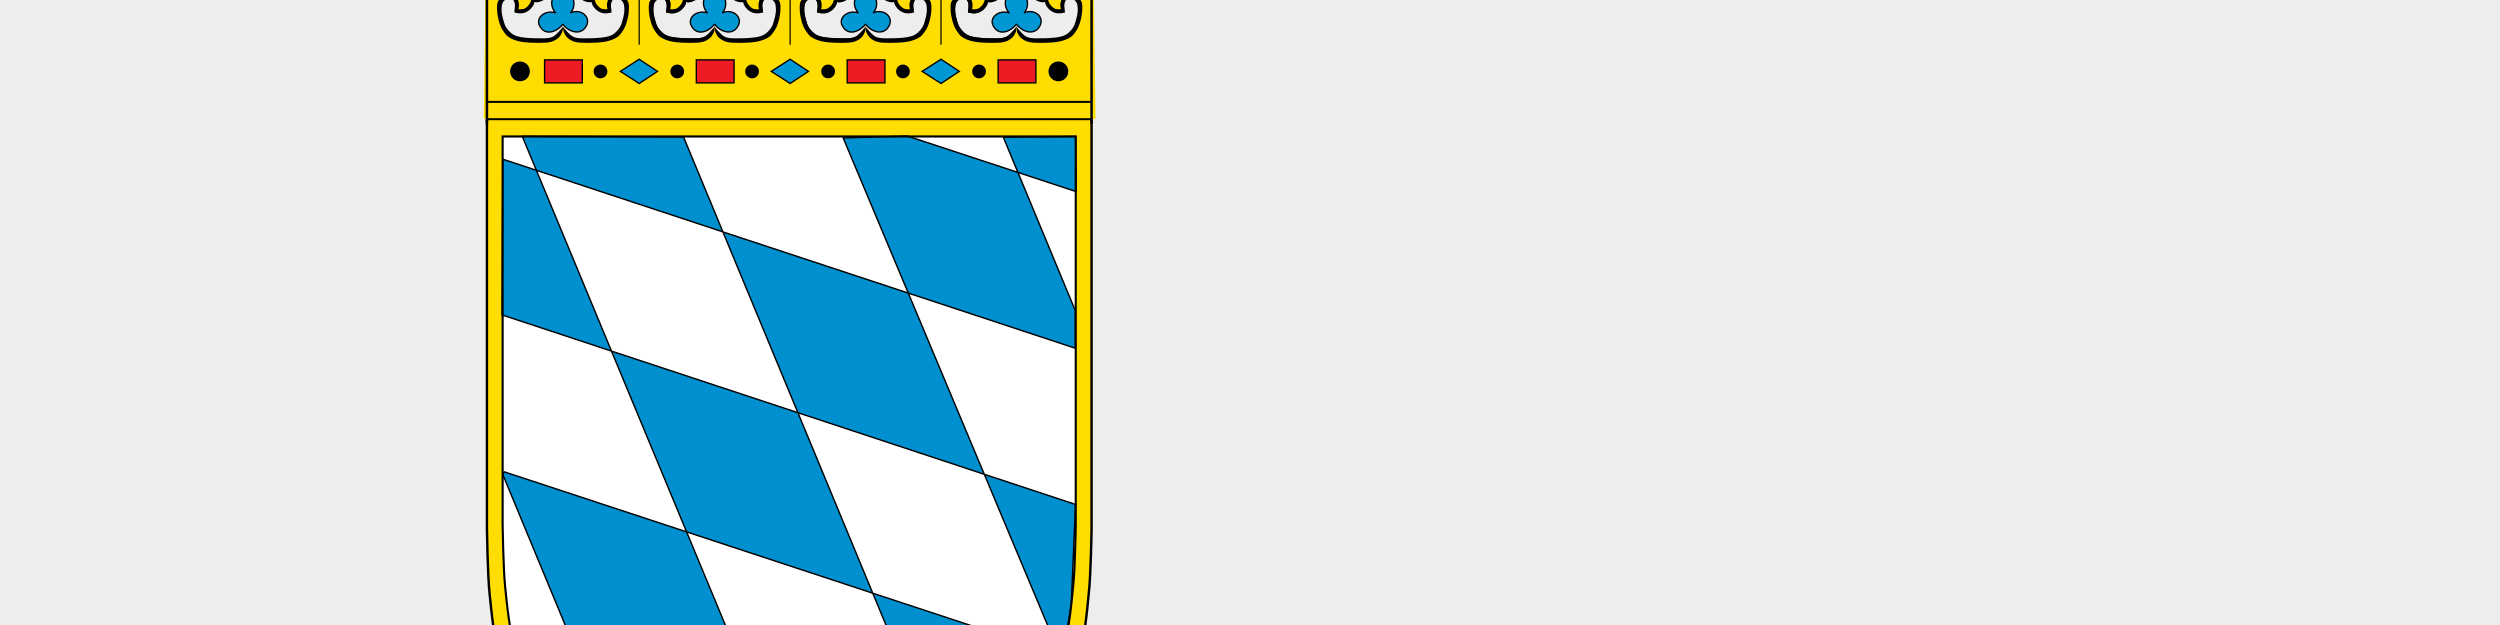 <?xml version="1.0" encoding="UTF-8"?>
<svg id="tagungen" xmlns="http://www.w3.org/2000/svg" viewBox="0 0 400 100">
  <rect width="400" height="100" style="fill: #ededed;"/>
  <g>
    <g id="a">
      <path d="m89.17,19.02h13.58l-.42-30.8-1.19-.18-1.07,1.06-.5,1.1-1.43.34-.67,1.02v1.7l1.43-.18.92.65.17,1.1-1.26,1.2-1.34-.65-.67-1.4h-.92l-.75.65-.34,1.43-1.43.28-.75,1.68.59,1.49L94.12,0l.84.05.75,1.39,1.76.44V.44l.59-.97,1.17-.05,1.01,1.02-.08,2.36-.42,1.44-1.59,1.7-2.6.53h-2.52l-1.51-.21c-.59-.56-1.43-1.98-1.43-1.98" style="fill: #fd0;"/>
      <path d="m102.22-11.8c-1.84,0-2.15,1.91-2.32,2.16-.17.24-.75.24-1.01.3-.42.13-.67.42-.92.72-.17.26-.25.64-.17,1.51.08-.03.5-.22.75-.19.34.04.59.06.92.28.5.31.59.48.75.85.17.4.25,1.01-.08,1.39-.25.45-.25.38-.67.68-.34.25-.84.39-1.34.29-.42-.08-.67-.28-1.01-.59-.34-.48-.59-1.14-.59-1.25-.5-.13-.92.21-1.09.47-.42.62-.42,1.01-.42,1.62-1.01-.26-2.1.34-2.1,1.53s1.01,1.84,2.18,1.45c0,1.01.5,1.52.92,1.84.34.25.75.22,1.17.22-.08-.39-.08-.44-.08-.85.08-.48.25-.98.5-1.22s.75-.52,1.26-.38c.42.12,1.09.36,1.34.8.42.51.42.86.42,1.5,0,.8-.17,1.64-.42,2.44s-.67,1.35-1.01,1.77c-.34.44-1.01.75-1.68.96-.59.18-1.26.28-2.26.33s-1.68.03-2.35,0c-.34-.02-.5-.02-1.01-.16-.34-.09-.79-.33-1.17-.69-.29-.27-.54-.83-.59-1.03-.04-.2-.1-.71-.1-.71,0,0,.52.65.77.9.25.23.5.52.75.66.59.33,1.09.31,1.59.33.75.02,1.84,0,2.85-.09,1.09-.09,1.84-.29,2.43-.8.59-.53.92-1.04,1.09-1.69.42-1.39.42-1.88.34-2.62-.08-.88-.92-1.24-1.26-1.22s-.5.18-.67.44c-.34.64-.08,1.22-.08,1.85-1.17.29-1.68.08-2.18-.23-.5-.3-1.01-1.01-1.01-1.45-.5.14-1.09-.05-1.68-.42-.34-.27-.75-1.06-.75-1.79,0-.58.17-1.14.34-1.48.5-.7,1.26-.85,1.84-.85,0-1.45,1.59-2.43,2.6-2.13-.08.73.17,1.12.34,1.35.17.3.42.5.75.6.5.13.84-.08,1.09-.28.42-.29.59-1,.17-1.45-.25-.31-.75-.47-1.01-.42-.34.07-.67.27-.84.2-.25-.07-.34-.6-.34-.79-.25-2.08.84-2.71,2.18-2.97.42-1.62,1.77-2.37,2.83-2.37"/>
      <circle cx="96.08" cy="11.43" r="1.1"/>
    </g>
    <g id="c">
      <g id="a-2" data-name="a">
        <path d="m115.26,19.02h-13.58l.42-30.8,1.19-.18,1.07,1.06.5,1.1,1.43.34.67,1.02v1.7l-1.43-.18-.92.65-.17,1.1,1.26,1.2,1.34-.65.67-1.4h.92l.75.65.34,1.43,1.43.28.75,1.68-.59,1.49L110.32,0l-.84.05-.75,1.39-1.76.44V.44l-.59-.97-1.17-.05-1.01,1.02.08,2.36.42,1.44,1.59,1.7,2.6.53h2.52l1.51-.21c.59-.56,1.43-1.98,1.43-1.98" style="fill: #fd0;"/>
        <path d="m102.21-11.8c1.84,0,2.15,1.91,2.32,2.16.17.24.75.24,1.01.3.42.13.67.42.92.72.17.26.25.64.17,1.51-.08-.03-.5-.22-.75-.19-.34.04-.59.06-.92.28-.5.31-.59.48-.75.85-.17.4-.25,1.01.08,1.39.25.45.25.38.67.68.34.25.84.39,1.34.29.42-.08.67-.28,1.01-.59.34-.48.59-1.14.59-1.25.5-.13.92.21,1.09.47.42.62.42,1.01.42,1.62,1.01-.26,2.1.34,2.1,1.53s-1.01,1.84-2.18,1.45c0,1.01-.5,1.52-.92,1.84-.34.25-.75.22-1.17.22.08-.39.08-.44.08-.85-.08-.48-.25-.98-.5-1.22s-.75-.52-1.26-.38c-.42.12-1.09.36-1.34.8-.42.51-.42.86-.42,1.5,0,.8.17,1.64.42,2.44s.67,1.35,1.01,1.77c.34.44,1.01.75,1.68.96.59.18,1.26.28,2.26.33s1.68.03,2.35,0c.34-.02.5-.02,1.01-.16.34-.09.79-.33,1.17-.69.29-.27.54-.83.59-1.03.04-.2.1-.71.1-.71,0,0-.52.65-.77.9-.25.23-.5.52-.75.66-.59.33-1.09.31-1.59.33-.75.02-1.84,0-2.85-.09-1.09-.09-1.84-.29-2.43-.8-.59-.53-.92-1.04-1.09-1.69-.42-1.39-.42-1.88-.34-2.62.08-.88.92-1.24,1.26-1.22s.5.18.67.44c.34.64.08,1.22.08,1.85,1.17.29,1.68.08,2.18-.23.5-.3,1.01-1.01,1.01-1.45.5.14,1.09-.05,1.68-.42.34-.27.75-1.06.75-1.79,0-.58-.17-1.14-.34-1.48-.5-.7-1.26-.85-1.84-.85,0-1.45-1.59-2.43-2.6-2.13.08.73-.17,1.12-.34,1.35-.17.3-.42.5-.75.6-.5.13-.84-.08-1.09-.28-.42-.29-.59-1-.17-1.45.25-.31.75-.47,1.01-.42.34.07.67.27.84.2.25-.07.34-.6.34-.79.25-2.08-.84-2.71-2.18-2.97-.42-1.62-1.77-2.37-2.83-2.37"/>
        <circle cx="108.36" cy="11.43" r="1.1"/>
      </g>
      <g id="a-3" data-name="a">
        <path d="m113.42,19.02h13.58l-.42-30.8-1.19-.18-1.07,1.06-.5,1.1-1.43.34-.67,1.02v1.7l1.43-.18.92.65.17,1.1-1.26,1.2-1.34-.65-.67-1.4h-.92l-.75.65-.34,1.43-1.43.28-.75,1.68.59,1.49L118.37,0l.84.05.75,1.39,1.76.44V.44l.59-.97,1.17-.05,1.01,1.02-.08,2.36-.42,1.44-1.59,1.7-2.6.53h-2.52l-1.51-.21c-.59-.56-1.43-1.98-1.43-1.98" style="fill: #fd0;"/>
        <path d="m126.47-11.8c-1.84,0-2.15,1.91-2.32,2.16-.17.24-.75.24-1.01.3-.42.13-.67.42-.92.72-.17.26-.25.64-.17,1.51.08-.03.5-.22.75-.19.34.04.59.06.92.28.5.31.59.48.75.85.17.4.25,1.01-.08,1.39-.25.45-.25.38-.67.68-.34.25-.84.39-1.34.29-.42-.08-.67-.28-1.01-.59-.34-.48-.59-1.14-.59-1.25-.5-.13-.92.21-1.09.47-.42.62-.42,1.01-.42,1.62-1.01-.26-2.1.34-2.1,1.53s1.01,1.84,2.18,1.45c0,1.01.5,1.52.92,1.84.34.25.75.22,1.17.22-.08-.39-.08-.44-.08-.85.08-.48.25-.98.5-1.22s.75-.52,1.26-.38c.42.12,1.09.36,1.34.8.42.51.42.86.42,1.5,0,.8-.17,1.64-.42,2.44s-.67,1.35-1.01,1.77c-.34.44-1.01.75-1.68.96-.59.18-1.26.28-2.26.33s-1.68.03-2.35,0c-.34-.02-.5-.02-1.01-.16-.34-.09-.79-.33-1.17-.69-.29-.27-.54-.83-.59-1.03-.04-.2-.1-.71-.1-.71,0,0,.52.65.77.9.25.23.5.52.75.66.59.33,1.09.31,1.59.33.75.02,1.84,0,2.85-.09,1.09-.09,1.84-.29,2.43-.8.59-.53.92-1.04,1.09-1.69.42-1.39.42-1.88.34-2.62-.08-.88-.92-1.24-1.26-1.22s-.5.18-.67.44c-.34.64-.08,1.22-.08,1.85-1.17.29-1.68.08-2.18-.23-.5-.3-1.01-1.01-1.01-1.45-.5.14-1.09-.05-1.68-.42-.34-.27-.75-1.06-.75-1.79,0-.58.17-1.14.34-1.48.5-.7,1.26-.85,1.84-.85,0-1.45,1.59-2.43,2.6-2.13-.08.73.17,1.12.34,1.35.17.3.42.5.75.6.5.13.84-.08,1.09-.28.42-.29.59-1,.17-1.45-.25-.31-.75-.47-1.01-.42-.34.07-.67.27-.84.2-.25-.07-.34-.6-.34-.79-.25-2.08.84-2.71,2.18-2.97.42-1.62,1.77-2.37,2.83-2.37"/>
        <circle cx="120.33" cy="11.43" r="1.1"/>
      </g>
      <g id="d">
        <g id="a-4" data-name="a">
          <path d="m115.26,19.02h-13.58l.42-30.8,1.19-.18,1.07,1.06.5,1.1,1.43.34.67,1.02v1.7l-1.43-.18-.92.65-.17,1.1,1.26,1.2,1.34-.65.67-1.4h.92l.75.65.34,1.43,1.43.28.75,1.68-.59,1.49L110.32,0l-.84.05-.75,1.39-1.76.44V.44l-.59-.97-1.17-.05-1.01,1.02.08,2.36.42,1.44,1.59,1.7,2.6.53h2.52l1.51-.21c.59-.56,1.43-1.98,1.43-1.98" style="fill: #fd0;"/>
          <path d="m102.21-11.8c1.84,0,2.15,1.91,2.32,2.16.17.24.75.24,1.01.3.42.13.67.42.92.72.17.26.25.64.17,1.51-.08-.03-.5-.22-.75-.19-.34.04-.59.06-.92.28-.5.31-.59.48-.75.85-.17.4-.25,1.01.08,1.39.25.45.25.38.67.68.34.25.84.39,1.34.29.42-.08.67-.28,1.01-.59.34-.48.59-1.14.59-1.25.5-.13.92.21,1.09.47.42.62.42,1.01.42,1.62,1.01-.26,2.1.34,2.1,1.53s-1.01,1.84-2.18,1.45c0,1.01-.5,1.52-.92,1.84-.34.25-.75.22-1.17.22.08-.39.08-.44.08-.85-.08-.48-.25-.98-.5-1.22s-.75-.52-1.26-.38c-.42.12-1.09.36-1.34.8-.42.51-.42.86-.42,1.5,0,.8.17,1.64.42,2.44s.67,1.35,1.01,1.77c.34.44,1.01.75,1.68.96.59.18,1.26.28,2.26.33s1.68.03,2.35,0c.34-.02.5-.02,1.01-.16.34-.09.79-.33,1.17-.69.29-.27.54-.83.59-1.03.04-.2.1-.71.1-.71,0,0-.52.65-.77.9-.25.23-.5.52-.75.66-.59.33-1.09.31-1.59.33-.75.02-1.84,0-2.85-.09-1.09-.09-1.84-.29-2.43-.8-.59-.53-.92-1.04-1.09-1.69-.42-1.39-.42-1.88-.34-2.62.08-.88.92-1.24,1.26-1.22s.5.18.67.44c.34.64.08,1.22.08,1.85,1.17.29,1.68.08,2.18-.23.5-.3,1.01-1.01,1.01-1.45.5.14,1.09-.05,1.68-.42.34-.27.75-1.06.75-1.79,0-.58-.17-1.14-.34-1.48-.5-.7-1.26-.85-1.84-.85,0-1.45-1.59-2.43-2.6-2.13.08.73-.17,1.12-.34,1.35-.17.3-.42.5-.75.6-.5.13-.84-.08-1.09-.28-.42-.29-.59-1-.17-1.45.25-.31.75-.47,1.01-.42.34.07.67.27.84.2.25-.07.34-.6.34-.79.25-2.08-.84-2.71-2.18-2.97-.42-1.62-1.77-2.37-2.83-2.37"/>
          <circle cx="108.36" cy="11.43" r="1.1"/>
        </g>
        <path d="m114.34-1.24c-1.76,0-2.35,1.95-1.17,3.29-1.76-.53-3.27.86-2.52,2.13.92,1.67,2.77.86,3.69-.3,1.01,1.31,2.85,1.79,3.69.38.92-1.48-.75-2.94-2.43-2.22,1.01-1.31.5-3.27-1.26-3.27Z" style="fill: #0098d4; stroke: #000; stroke-linejoin: round; stroke-width: .22px;"/>
        <path d="m111.41,13.26v-3.68h6.04v3.68h-6.04Z" style="fill: #ed1c24; stroke: #000; stroke-miterlimit: 10; stroke-width: .22px;"/>
      </g>
      <path d="m102.27,7.16V-2.81" style="stroke: #000; stroke-miterlimit: 10; stroke-width: .19px;"/>
      <path d="m102.27,9.48l-3.02,1.94,3.02,1.94,2.93-1.94-2.93-1.94Z" style="fill: #0098d4; stroke: #000; stroke-miterlimit: 10; stroke-width: .22px;"/>
    </g>
    <path d="m77.91,19.11v65.49s.11,7.56.43,10.46c.32,2.86.6,6.93,1.76,10.11,1.24,3.39,2.36,5.65,3.51,7.32s2.63,3.39,4.5,4.81c2.23,1.7,3.11,2.23,4.71,3.04,1.84.99,2.89,1.24,4.65,1.77s3.82.95,5.47,1.13c1.65.21,3.71.32,5.36.42,1.65.11,5.7.21,6.94.21h22.09c1.24,0,5.27-.11,6.93-.21s3.71-.21,5.37-.42c1.66-.18,3.71-.6,5.48-1.13,1.73-.53,2.79-.81,4.63-1.77,1.63-.81,2.47-1.34,4.7-3.04,1.87-1.41,3.36-3.15,4.52-4.81,1.13-1.66,2.26-3.92,3.5-7.32,1.13-3.18,1.45-7.25,1.73-10.11.35-2.93.46-10.46.46-10.46V19.11" style="fill: #fd0; stroke: #000; stroke-width: .39px;"/>
    <path id="b" d="m80.42,21.83v62.13s.11,7.14.4,9.9c.3,2.72.6,6.79,1.65,9.79.53,1.59,1.48,4.14,3.15,6.79,1,1.63,2.38,3.32,4.15,4.67,2.11,1.63,3.18,2.26,4.72,2.97,2.23,1.02,3.05,1.27,4.73,1.73,1.82.46,3.46.74,5.03.88,1.7.18,3.46.25,4.87.32,1.58.07,5.5.18,6.67.18h20.99c1.17,0,5.05-.11,6.64-.18,1.38-.07,3.15-.14,4.84-.32,1.59-.14,3.22-.42,5.05-.88,1.66-.46,2.51-.67,4.74-1.73,1.52-.71,2.62-1.34,4.7-2.97,1.77-1.34,3.15-3.04,4.17-4.67,1.66-2.65,2.58-5.2,3.15-6.79,1.06-3,1.34-7.07,1.63-9.79.32-2.76.42-9.9.42-9.9V21.83h-91.7Z" style="fill: #fff;"/>
    <g id="c-2" data-name="c">
      <g id="a-5" data-name="a">
        <path d="m139.41,19.02h-13.58l.42-30.8,1.19-.18,1.07,1.06.5,1.1,1.43.34.67,1.02v1.7l-1.43-.18-.92.65-.17,1.1,1.26,1.2,1.34-.65.67-1.4h.92l.75.65.34,1.43,1.43.28.75,1.68-.59,1.49-1.01.47-.84.05-.75,1.39-1.76.44V.44l-.59-.97-1.17-.05-1.01,1.02.08,2.36.42,1.44,1.59,1.7,2.6.53h2.52l1.51-.21c.59-.56,1.43-1.98,1.43-1.98" style="fill: #fd0;"/>
        <path d="m126.36-11.8c1.84,0,2.15,1.91,2.32,2.16.17.24.75.24,1.01.3.42.13.67.42.92.72.17.26.25.64.17,1.51-.08-.03-.5-.22-.75-.19-.34.04-.59.06-.92.28-.5.31-.59.48-.75.85-.17.4-.25,1.01.08,1.39.25.45.25.38.67.68.34.25.84.39,1.34.29.42-.08.67-.28,1.01-.59.34-.48.59-1.14.59-1.25.5-.13.92.21,1.09.47.42.62.42,1.01.42,1.62,1.01-.26,2.1.34,2.1,1.53s-1.01,1.84-2.18,1.45c0,1.01-.5,1.52-.92,1.84-.34.25-.75.22-1.17.22.08-.39.08-.44.08-.85-.08-.48-.25-.98-.5-1.22s-.75-.52-1.26-.38c-.42.12-1.09.36-1.34.8-.42.51-.42.86-.42,1.5,0,.8.17,1.64.42,2.44s.67,1.35,1.01,1.77c.34.44,1.01.75,1.68.96.59.18,1.26.28,2.26.33s1.68.03,2.35,0c.34-.02.5-.02,1.01-.16.34-.09.79-.33,1.17-.69.29-.27.54-.83.59-1.03.04-.2.1-.71.1-.71,0,0-.52.65-.77.9-.25.23-.5.52-.75.66-.59.33-1.09.31-1.59.33-.75.02-1.84,0-2.85-.09-1.09-.09-1.84-.29-2.43-.8-.59-.53-.92-1.04-1.09-1.69-.42-1.39-.42-1.88-.34-2.62.08-.88.92-1.24,1.26-1.22s.5.18.67.44c.34.64.08,1.22.08,1.85,1.17.29,1.68.08,2.18-.23.5-.3,1.01-1.01,1.01-1.45.5.14,1.09-.05,1.68-.42.34-.27.75-1.06.75-1.79,0-.58-.17-1.14-.34-1.48-.5-.7-1.26-.85-1.84-.85,0-1.45-1.59-2.43-2.6-2.13.08.73-.17,1.12-.34,1.35-.17.3-.42.5-.75.6-.5.13-.84-.08-1.09-.28-.42-.29-.59-1-.17-1.45.25-.31.75-.47,1.01-.42.34.07.67.27.84.2.25-.07.34-.6.34-.79.25-2.08-.84-2.71-2.18-2.97-.42-1.62-1.77-2.37-2.83-2.37"/>
        <circle cx="132.5" cy="11.43" r="1.1"/>
      </g>
      <g id="a-6" data-name="a">
        <path d="m137.57,19.02h13.58l-.42-30.8-1.19-.18-1.07,1.06-.5,1.1-1.43.34-.67,1.02v1.7l1.43-.18.92.65.17,1.1-1.26,1.2-1.34-.65-.67-1.4h-.92l-.75.65-.34,1.43-1.43.28-.75,1.68.59,1.49,1.01.47.84.05.75,1.39,1.76.44V.44l.59-.97,1.17-.05,1.01,1.02-.08,2.36-.42,1.44-1.59,1.7-2.6.53h-2.52l-1.51-.21c-.59-.56-1.43-1.98-1.43-1.98" style="fill: #fd0;"/>
        <path d="m150.62-11.8c-1.84,0-2.15,1.91-2.32,2.16-.17.24-.75.24-1.01.3-.42.13-.67.42-.92.72-.17.26-.25.64-.17,1.51.08-.03.5-.22.75-.19.34.04.59.06.92.28.5.31.59.48.75.85.17.4.25,1.01-.08,1.39-.25.45-.25.38-.67.68-.34.25-.84.39-1.34.29-.42-.08-.67-.28-1.01-.59-.34-.48-.59-1.14-.59-1.25-.5-.13-.92.21-1.09.47-.42.62-.42,1.01-.42,1.62-1.01-.26-2.1.34-2.1,1.53s1.01,1.84,2.18,1.45c0,1.01.5,1.52.92,1.84.34.25.75.22,1.17.22-.08-.39-.08-.44-.08-.85.08-.48.25-.98.5-1.22s.75-.52,1.26-.38c.42.12,1.09.36,1.34.8.42.51.42.86.42,1.5,0,.8-.17,1.64-.42,2.44s-.67,1.35-1.01,1.77c-.34.44-1.01.75-1.68.96-.59.18-1.26.28-2.26.33s-1.68.03-2.35,0c-.34-.02-.5-.02-1.01-.16-.34-.09-.79-.33-1.17-.69-.29-.27-.54-.83-.59-1.03-.04-.2-.1-.71-.1-.71,0,0,.52.65.77.9.25.23.5.52.75.66.59.33,1.09.31,1.59.33.75.02,1.84,0,2.85-.09,1.09-.09,1.84-.29,2.43-.8.59-.53.92-1.04,1.09-1.69.42-1.39.42-1.88.34-2.62-.08-.88-.92-1.24-1.26-1.22s-.5.18-.67.44c-.34.64-.08,1.22-.08,1.85-1.17.29-1.68.08-2.18-.23-.5-.3-1.01-1.01-1.01-1.45-.5.14-1.09-.05-1.68-.42-.34-.27-.75-1.06-.75-1.79,0-.58.17-1.14.34-1.48.5-.7,1.26-.85,1.84-.85,0-1.45,1.59-2.43,2.6-2.13-.08.73.17,1.12.34,1.35.17.3.42.5.75.6.5.13.84-.08,1.09-.28.42-.29.59-1,.17-1.45-.25-.31-.75-.47-1.01-.42-.34.07-.67.27-.84.2-.25-.07-.34-.6-.34-.79-.25-2.08.84-2.71,2.18-2.97.42-1.62,1.77-2.37,2.83-2.37"/>
        <circle cx="144.47" cy="11.43" r="1.1"/>
      </g>
      <g id="d-2" data-name="d">
        <g id="a-7" data-name="a">
          <path d="m139.41,19.02h-13.58l.42-30.8,1.19-.18,1.07,1.06.5,1.1,1.43.34.67,1.02v1.7l-1.43-.18-.92.65-.17,1.1,1.26,1.2,1.34-.65.67-1.4h.92l.75.65.34,1.43,1.43.28.75,1.68-.59,1.49-1.01.47-.84.05-.75,1.39-1.76.44V.44l-.59-.97-1.17-.05-1.01,1.02.08,2.36.42,1.44,1.59,1.7,2.6.53h2.52l1.51-.21c.59-.56,1.43-1.98,1.43-1.98" style="fill: #fd0;"/>
          <path d="m126.36-11.8c1.84,0,2.15,1.91,2.32,2.16.17.24.75.24,1.01.3.42.13.67.42.92.72.17.26.25.64.17,1.51-.08-.03-.5-.22-.75-.19-.34.04-.59.06-.92.28-.5.31-.59.48-.75.85-.17.4-.25,1.01.08,1.39.25.45.25.38.67.68.34.25.84.39,1.34.29.42-.08.67-.28,1.01-.59.34-.48.59-1.14.59-1.25.5-.13.92.21,1.09.47.42.62.42,1.01.42,1.62,1.01-.26,2.1.34,2.1,1.53s-1.01,1.84-2.18,1.45c0,1.01-.5,1.52-.92,1.84-.34.25-.75.22-1.17.22.08-.39.08-.44.08-.85-.08-.48-.25-.98-.5-1.22s-.75-.52-1.26-.38c-.42.12-1.09.36-1.34.8-.42.51-.42.86-.42,1.5,0,.8.17,1.64.42,2.44s.67,1.35,1.01,1.77c.34.44,1.01.75,1.68.96.59.18,1.26.28,2.26.33s1.68.03,2.35,0c.34-.02.5-.02,1.01-.16.34-.09.79-.33,1.17-.69.29-.27.54-.83.59-1.03.04-.2.1-.71.1-.71,0,0-.52.65-.77.9-.25.23-.5.52-.75.66-.59.33-1.09.31-1.59.33-.75.02-1.84,0-2.85-.09-1.09-.09-1.84-.29-2.43-.8-.59-.53-.92-1.04-1.09-1.69-.42-1.39-.42-1.88-.34-2.62.08-.88.92-1.24,1.26-1.22s.5.18.67.44c.34.64.08,1.22.08,1.85,1.17.29,1.68.08,2.18-.23.5-.3,1.01-1.01,1.01-1.45.5.14,1.09-.05,1.68-.42.34-.27.75-1.06.75-1.79,0-.58-.17-1.14-.34-1.48-.5-.7-1.26-.85-1.84-.85,0-1.45-1.59-2.43-2.6-2.13.08.73-.17,1.12-.34,1.35-.17.3-.42.5-.75.6-.5.13-.84-.08-1.09-.28-.42-.29-.59-1-.17-1.45.25-.31.75-.47,1.01-.42.34.07.67.27.84.2.25-.07.34-.6.34-.79.25-2.08-.84-2.71-2.18-2.97-.42-1.62-1.77-2.37-2.83-2.37"/>
          <circle cx="132.5" cy="11.43" r="1.1"/>
        </g>
        <path d="m138.49-1.24c-1.76,0-2.35,1.95-1.17,3.29-1.76-.53-3.27.86-2.52,2.13.92,1.67,2.77.86,3.69-.3,1.01,1.31,2.85,1.79,3.69.38.92-1.48-.75-2.94-2.43-2.22,1.01-1.31.5-3.27-1.26-3.27Z" style="fill: #0098d4; stroke: #000; stroke-linejoin: round; stroke-width: .22px;"/>
        <path d="m135.55,13.26v-3.68h6.04v3.68h-6.04Z" style="fill: #ed1c24; stroke: #000; stroke-miterlimit: 10; stroke-width: .22px;"/>
      </g>
      <path d="m126.42,7.16V-2.81" style="stroke: #000; stroke-miterlimit: 10; stroke-width: .19px;"/>
      <path d="m126.42,9.48l-3.02,1.94,3.02,1.94,2.93-1.94-2.93-1.94Z" style="fill: #0098d4; stroke: #000; stroke-miterlimit: 10; stroke-width: .22px;"/>
    </g>
    <g id="d-3" data-name="d">
      <g id="a-8" data-name="a">
        <path d="m90.98,19.02h-13.58l.42-30.8,1.19-.18,1.07,1.06.5,1.1,1.43.34.67,1.02v1.7l-1.43-.18-.92.65-.17,1.1,1.26,1.2,1.34-.65.67-1.4h.92l.75.65.34,1.43,1.43.28.75,1.68-.59,1.49L86.04,0l-.84.05-.75,1.39-1.76.44V.44l-.59-.97-1.17-.05-1.01,1.02.08,2.36.42,1.44,1.59,1.7,2.6.53h2.52l1.51-.21c.59-.56,1.43-1.98,1.43-1.98" style="fill: #fd0;"/>
        <path d="m77.93-11.8c1.84,0,2.15,1.91,2.32,2.16.17.24.75.24,1.01.3.42.13.67.42.92.72.17.26.25.64.17,1.51-.08-.03-.5-.22-.75-.19-.34.04-.59.06-.92.28-.5.31-.59.48-.75.85-.17.4-.25,1.01.08,1.39.25.45.25.38.67.68.34.25.84.39,1.34.29.42-.08.67-.28,1.01-.59.34-.48.59-1.14.59-1.25.5-.13.92.21,1.09.47.42.62.42,1.01.42,1.62,1.01-.26,2.1.34,2.1,1.53s-1.01,1.84-2.18,1.45c0,1.01-.5,1.52-.92,1.84-.34.25-.75.22-1.17.22.08-.39.08-.44.08-.85-.08-.48-.25-.98-.5-1.22s-.75-.52-1.26-.38c-.42.12-1.09.36-1.34.8-.42.51-.42.86-.42,1.5,0,.8.17,1.64.42,2.44s.67,1.35,1.01,1.77c.34.44,1.01.75,1.68.96.59.18,1.26.28,2.26.33s1.68.03,2.35,0c.34-.02.5-.02,1.01-.16.34-.09.79-.33,1.17-.69.29-.27.54-.83.59-1.03.04-.2.1-.71.1-.71,0,0-.52.65-.77.9-.25.23-.5.52-.75.66-.59.33-1.09.31-1.59.33-.75.02-1.84,0-2.85-.09-1.09-.09-1.84-.29-2.43-.8-.59-.53-.92-1.04-1.09-1.69-.42-1.39-.42-1.88-.34-2.62.08-.88.92-1.24,1.26-1.22s.5.18.67.44c.34.64.08,1.22.08,1.85,1.17.29,1.68.08,2.18-.23.5-.3,1.01-1.01,1.01-1.45.5.14,1.09-.05,1.68-.42.34-.27.75-1.06.75-1.79,0-.58-.17-1.14-.34-1.48-.5-.7-1.26-.85-1.84-.85,0-1.45-1.59-2.43-2.6-2.13.08.73-.17,1.12-.34,1.35-.17.3-.42.5-.75.6-.5.13-.84-.08-1.09-.28-.42-.29-.59-1-.17-1.45.25-.31.75-.47,1.01-.42.34.07.67.27.84.2.25-.07.34-.6.34-.79.25-2.08-.84-2.71-2.18-2.97-.42-1.62-1.77-2.37-2.83-2.37"/>
        <circle cx="84.08" cy="11.43" r="1.1"/>
      </g>
      <path d="m90.06-1.24c-1.76,0-2.35,1.95-1.17,3.29-1.76-.53-3.27.86-2.52,2.13.92,1.67,2.77.86,3.69-.3,1.01,1.31,2.85,1.79,3.69.38.92-1.48-.75-2.94-2.43-2.22,1.01-1.31.5-3.27-1.26-3.27Z" style="fill: #0098d4; stroke: #000; stroke-linejoin: round; stroke-width: .22px;"/>
      <path d="m87.13,13.26v-3.68h6.04v3.68h-6.04Z" style="fill: #ed1c24; stroke: #000; stroke-miterlimit: 10; stroke-width: .22px;"/>
    </g>
    <g id="e">
      <circle cx="83.2" cy="11.42" r="1.81" style="stroke: #fd0; stroke-width: .45px;"/>
    </g>
    <path d="m124.87,121.24L83.56,21.81l25.8.09,40.93,98.68,6.11-1.66,6.19-3.53,4.74-5.44,2.3-5.16-88.96-29.3-.24.39,18.15,43.79-6.19-2.65-4.26-3.43-2.9-3.78-2.79-6.04-.85-2.9,61.36,20.22-18.06.16Zm44.75-16.43l-34.71-82.74,10.25-.31,27.04,8.9-.11-8.83-11.56.12,11.52,27.76v6.01l-91.61-30.25-.11,24.92,91.75,30.32-.67,15.8-.85,5.34-.95,2.97Z" style="fill: #0090cf; stroke: #000; stroke-width: .23px;"/>
    <g id="c-3" data-name="c">
      <g id="a-9" data-name="a">
        <path d="m163.55,19.02h-13.58l.42-30.8,1.19-.18,1.07,1.06.5,1.1,1.43.34.67,1.02v1.7l-1.43-.18-.92.65-.17,1.1,1.26,1.2,1.34-.65.67-1.4h.92l.75.65.34,1.43,1.43.28.75,1.68-.59,1.49-1.01.47-.84.05-.75,1.39-1.76.44V.44l-.59-.97-1.17-.05-1.01,1.02.08,2.36.42,1.44,1.59,1.7,2.6.53h2.52l1.51-.21c.59-.56,1.43-1.98,1.43-1.98" style="fill: #fd0;"/>
        <path d="m150.5-11.8c1.84,0,2.15,1.91,2.32,2.16.17.24.75.24,1.01.3.42.13.67.42.92.72.17.26.25.64.17,1.51-.08-.03-.5-.22-.75-.19-.34.04-.59.06-.92.28-.5.31-.59.48-.75.85-.17.4-.25,1.01.08,1.39.25.45.25.38.67.68.34.25.84.39,1.34.29.42-.08.67-.28,1.01-.59.34-.48.59-1.14.59-1.25.5-.13.92.21,1.09.47.42.62.42,1.01.42,1.62,1.01-.26,2.1.34,2.1,1.53s-1.01,1.84-2.18,1.45c0,1.01-.5,1.52-.92,1.84-.34.25-.75.22-1.17.22.08-.39.08-.44.08-.85-.08-.48-.25-.98-.5-1.22s-.75-.52-1.26-.38c-.42.12-1.09.36-1.34.8-.42.51-.42.86-.42,1.5,0,.8.17,1.64.42,2.44s.67,1.35,1.01,1.77c.34.44,1.01.75,1.68.96.59.18,1.26.28,2.26.33s1.68.03,2.35,0c.34-.02.5-.02,1.01-.16.34-.09.79-.33,1.17-.69.29-.27.54-.83.59-1.03.04-.2.1-.71.1-.71,0,0-.52.65-.77.9-.25.23-.5.52-.75.66-.59.33-1.09.31-1.59.33-.75.02-1.84,0-2.85-.09-1.09-.09-1.84-.29-2.43-.8-.59-.53-.92-1.04-1.09-1.69-.42-1.39-.42-1.88-.34-2.62.08-.88.92-1.24,1.26-1.22s.5.18.67.44c.34.64.08,1.22.08,1.85,1.17.29,1.68.08,2.18-.23.5-.3,1.01-1.01,1.01-1.45.5.14,1.09-.05,1.68-.42.34-.27.75-1.06.75-1.79,0-.58-.17-1.14-.34-1.48-.5-.7-1.26-.85-1.84-.85,0-1.45-1.59-2.43-2.6-2.13.08.73-.17,1.12-.34,1.35-.17.3-.42.5-.75.6-.5.13-.84-.08-1.09-.28-.42-.29-.59-1-.17-1.45.25-.31.75-.47,1.01-.42.34.07.67.27.84.2.25-.07.34-.6.34-.79.25-2.08-.84-2.71-2.18-2.97-.42-1.62-1.77-2.37-2.83-2.37"/>
        <circle cx="156.65" cy="11.43" r="1.1"/>
      </g>
      <g id="a-10" data-name="a">
        <path d="m161.71,19.02h13.58l-.42-30.8-1.19-.18-1.07,1.06-.5,1.1-1.43.34-.67,1.02v1.7l1.43-.18.92.65.17,1.1-1.26,1.2-1.34-.65-.67-1.4h-.92l-.75.65-.34,1.43-1.43.28-.75,1.68.59,1.49,1.01.47.84.05.75,1.39,1.76.44V.44l.59-.97,1.17-.05,1.01,1.02-.08,2.36-.42,1.44-1.59,1.7-2.6.53h-2.52l-1.51-.21c-.59-.56-1.43-1.98-1.43-1.98" style="fill: #fd0;"/>
        <path d="m174.76-11.8c-1.84,0-2.15,1.91-2.32,2.16-.17.24-.75.24-1.01.3-.42.13-.67.42-.92.72-.17.26-.25.64-.17,1.51.08-.03.5-.22.75-.19.34.04.59.06.92.28.5.31.59.48.75.85.17.4.25,1.01-.08,1.39-.25.45-.25.38-.67.68-.34.25-.84.39-1.34.29-.42-.08-.67-.28-1.01-.59-.34-.48-.59-1.14-.59-1.25-.5-.13-.92.21-1.09.47-.42.62-.42,1.01-.42,1.62-1.01-.26-2.1.34-2.1,1.53s1.01,1.84,2.18,1.45c0,1.01.5,1.52.92,1.84.34.25.75.22,1.17.22-.08-.39-.08-.44-.08-.85.08-.48.25-.98.5-1.22s.75-.52,1.26-.38c.42.12,1.09.36,1.34.8.42.51.42.86.42,1.5,0,.8-.17,1.64-.42,2.44s-.67,1.35-1.01,1.77c-.34.44-1.01.75-1.68.96-.59.18-1.26.28-2.26.33s-1.68.03-2.35,0c-.34-.02-.5-.02-1.01-.16-.34-.09-.79-.33-1.17-.69-.29-.27-.54-.83-.59-1.03-.04-.2-.1-.71-.1-.71,0,0,.52.65.77.9.25.23.5.52.75.66.59.33,1.09.31,1.59.33.75.02,1.84,0,2.85-.09,1.09-.09,1.84-.29,2.43-.8.59-.53.92-1.04,1.09-1.69.42-1.39.42-1.88.34-2.62-.08-.88-.92-1.24-1.26-1.22s-.5.18-.67.44c-.34.64-.08,1.22-.08,1.85-1.17.29-1.68.08-2.18-.23-.5-.3-1.01-1.01-1.01-1.45-.5.14-1.09-.05-1.68-.42-.34-.27-.75-1.06-.75-1.79,0-.58.17-1.14.34-1.48.5-.7,1.26-.85,1.84-.85,0-1.45,1.59-2.43,2.6-2.13-.08.73.17,1.12.34,1.35.17.3.42.5.75.6.5.13.84-.08,1.09-.28.42-.29.59-1,.17-1.45-.25-.31-.75-.47-1.01-.42-.34.07-.67.27-.84.2-.25-.07-.34-.6-.34-.79-.25-2.08.84-2.71,2.18-2.97.42-1.62,1.77-2.37,2.83-2.37"/>
        <circle cx="168.62" cy="11.43" r="1.1"/>
      </g>
      <g id="d-4" data-name="d">
        <g id="a-11" data-name="a">
          <path d="m163.55,19.02h-13.58l.42-30.8,1.19-.18,1.07,1.06.5,1.1,1.43.34.67,1.02v1.7l-1.43-.18-.92.65-.17,1.1,1.26,1.2,1.34-.65.67-1.4h.92l.75.65.34,1.43,1.43.28.75,1.68-.59,1.49-1.01.47-.84.05-.75,1.39-1.76.44V.44l-.59-.97-1.17-.05-1.01,1.02.08,2.36.42,1.44,1.59,1.7,2.6.53h2.52l1.51-.21c.59-.56,1.43-1.98,1.43-1.98" style="fill: #fd0;"/>
          <path d="m150.5-11.8c1.84,0,2.15,1.91,2.32,2.16.17.24.75.24,1.01.3.42.13.67.42.92.72.17.26.25.64.17,1.51-.08-.03-.5-.22-.75-.19-.34.04-.59.06-.92.28-.5.31-.59.48-.75.85-.17.4-.25,1.01.08,1.39.25.45.25.38.67.68.34.25.84.39,1.34.29.42-.08.67-.28,1.01-.59.34-.48.59-1.14.59-1.25.5-.13.92.21,1.09.47.42.62.42,1.01.42,1.62,1.01-.26,2.1.34,2.1,1.53s-1.01,1.84-2.18,1.45c0,1.01-.5,1.52-.92,1.84-.34.25-.75.22-1.17.22.08-.39.08-.44.08-.85-.08-.48-.25-.98-.5-1.22s-.75-.52-1.26-.38c-.42.12-1.09.36-1.34.8-.42.51-.42.86-.42,1.5,0,.8.17,1.64.42,2.44s.67,1.35,1.01,1.77c.34.44,1.01.75,1.68.96.59.18,1.26.28,2.26.33s1.68.03,2.35,0c.34-.02.5-.02,1.01-.16.34-.09.79-.33,1.17-.69.29-.27.54-.83.59-1.03.04-.2.1-.71.1-.71,0,0-.52.65-.77.9-.25.23-.5.52-.75.66-.59.33-1.09.31-1.59.33-.75.02-1.84,0-2.85-.09-1.09-.09-1.84-.29-2.43-.8-.59-.53-.92-1.04-1.09-1.69-.42-1.39-.42-1.88-.34-2.62.08-.88.92-1.24,1.26-1.22s.5.18.67.44c.34.64.08,1.22.08,1.85,1.17.29,1.68.08,2.18-.23.5-.3,1.01-1.01,1.01-1.45.5.14,1.09-.05,1.68-.42.34-.27.75-1.06.75-1.79,0-.58-.17-1.14-.34-1.48-.5-.7-1.26-.85-1.84-.85,0-1.45-1.59-2.43-2.6-2.13.08.73-.17,1.12-.34,1.35-.17.3-.42.5-.75.6-.5.13-.84-.08-1.09-.28-.42-.29-.59-1-.17-1.45.25-.31.75-.47,1.01-.42.34.07.67.27.84.2.25-.07.34-.6.34-.79.25-2.08-.84-2.71-2.18-2.97-.42-1.62-1.77-2.37-2.83-2.37"/>
          <circle cx="156.65" cy="11.43" r="1.1"/>
        </g>
        <path d="m162.63-1.24c-1.76,0-2.35,1.95-1.17,3.29-1.76-.53-3.27.86-2.52,2.13.92,1.67,2.77.86,3.69-.3,1.01,1.31,2.85,1.79,3.69.38.92-1.48-.75-2.94-2.43-2.22,1.01-1.31.5-3.27-1.26-3.27Z" style="fill: #0098d4; stroke: #000; stroke-linejoin: round; stroke-width: .22px;"/>
        <path d="m159.7,13.26v-3.68h6.04v3.68h-6.04Z" style="fill: #ed1c24; stroke: #000; stroke-miterlimit: 10; stroke-width: .22px;"/>
      </g>
      <path d="m150.56,7.16V-2.81" style="stroke: #000; stroke-miterlimit: 10; stroke-width: .19px;"/>
      <path d="m150.56,9.48l-3.02,1.94,3.02,1.94,2.93-1.94-2.93-1.94Z" style="fill: #0098d4; stroke: #000; stroke-miterlimit: 10; stroke-width: .22px;"/>
    </g>
    <g id="e-2" data-name="e">
      <circle cx="169.34" cy="11.42" r="1.81" style="stroke: #fd0; stroke-width: .45px;"/>
    </g>
    <g>
      <path d="m77.91-6.91v26.68m96.74,0V-6.91" style="fill: #fd0; stroke: #000; stroke-width: .4px;"/>
      <path d="m174.64,16.3h-96.74m96.74,2.77h-96.74" style="fill: #fd0; stroke: #000; stroke-width: .32px;"/>
    </g>
    <path id="b-2" data-name="b" d="m80.42,21.83v62.13s.11,7.14.4,9.9c.3,2.72.6,6.79,1.65,9.79.53,1.59,1.48,4.14,3.15,6.79,1,1.63,2.38,3.32,4.15,4.67,2.11,1.63,3.18,2.26,4.72,2.97,2.23,1.02,3.05,1.27,4.73,1.73,1.82.46,3.46.74,5.03.88,1.7.18,3.46.25,4.87.32,1.58.07,5.5.18,6.67.18h20.99c1.17,0,5.05-.11,6.64-.18,1.38-.07,3.15-.14,4.84-.32,1.59-.14,3.22-.42,5.05-.88,1.66-.46,2.51-.67,4.74-1.73,1.52-.71,2.62-1.34,4.7-2.97,1.77-1.34,3.15-3.04,4.17-4.67,1.66-2.65,2.58-5.2,3.15-6.79,1.06-3,1.34-7.07,1.63-9.79.32-2.76.42-9.9.42-9.9V21.83h-91.7Z" style="fill: none; stroke: #000; stroke-width: .34px;"/>
  </g>
</svg>